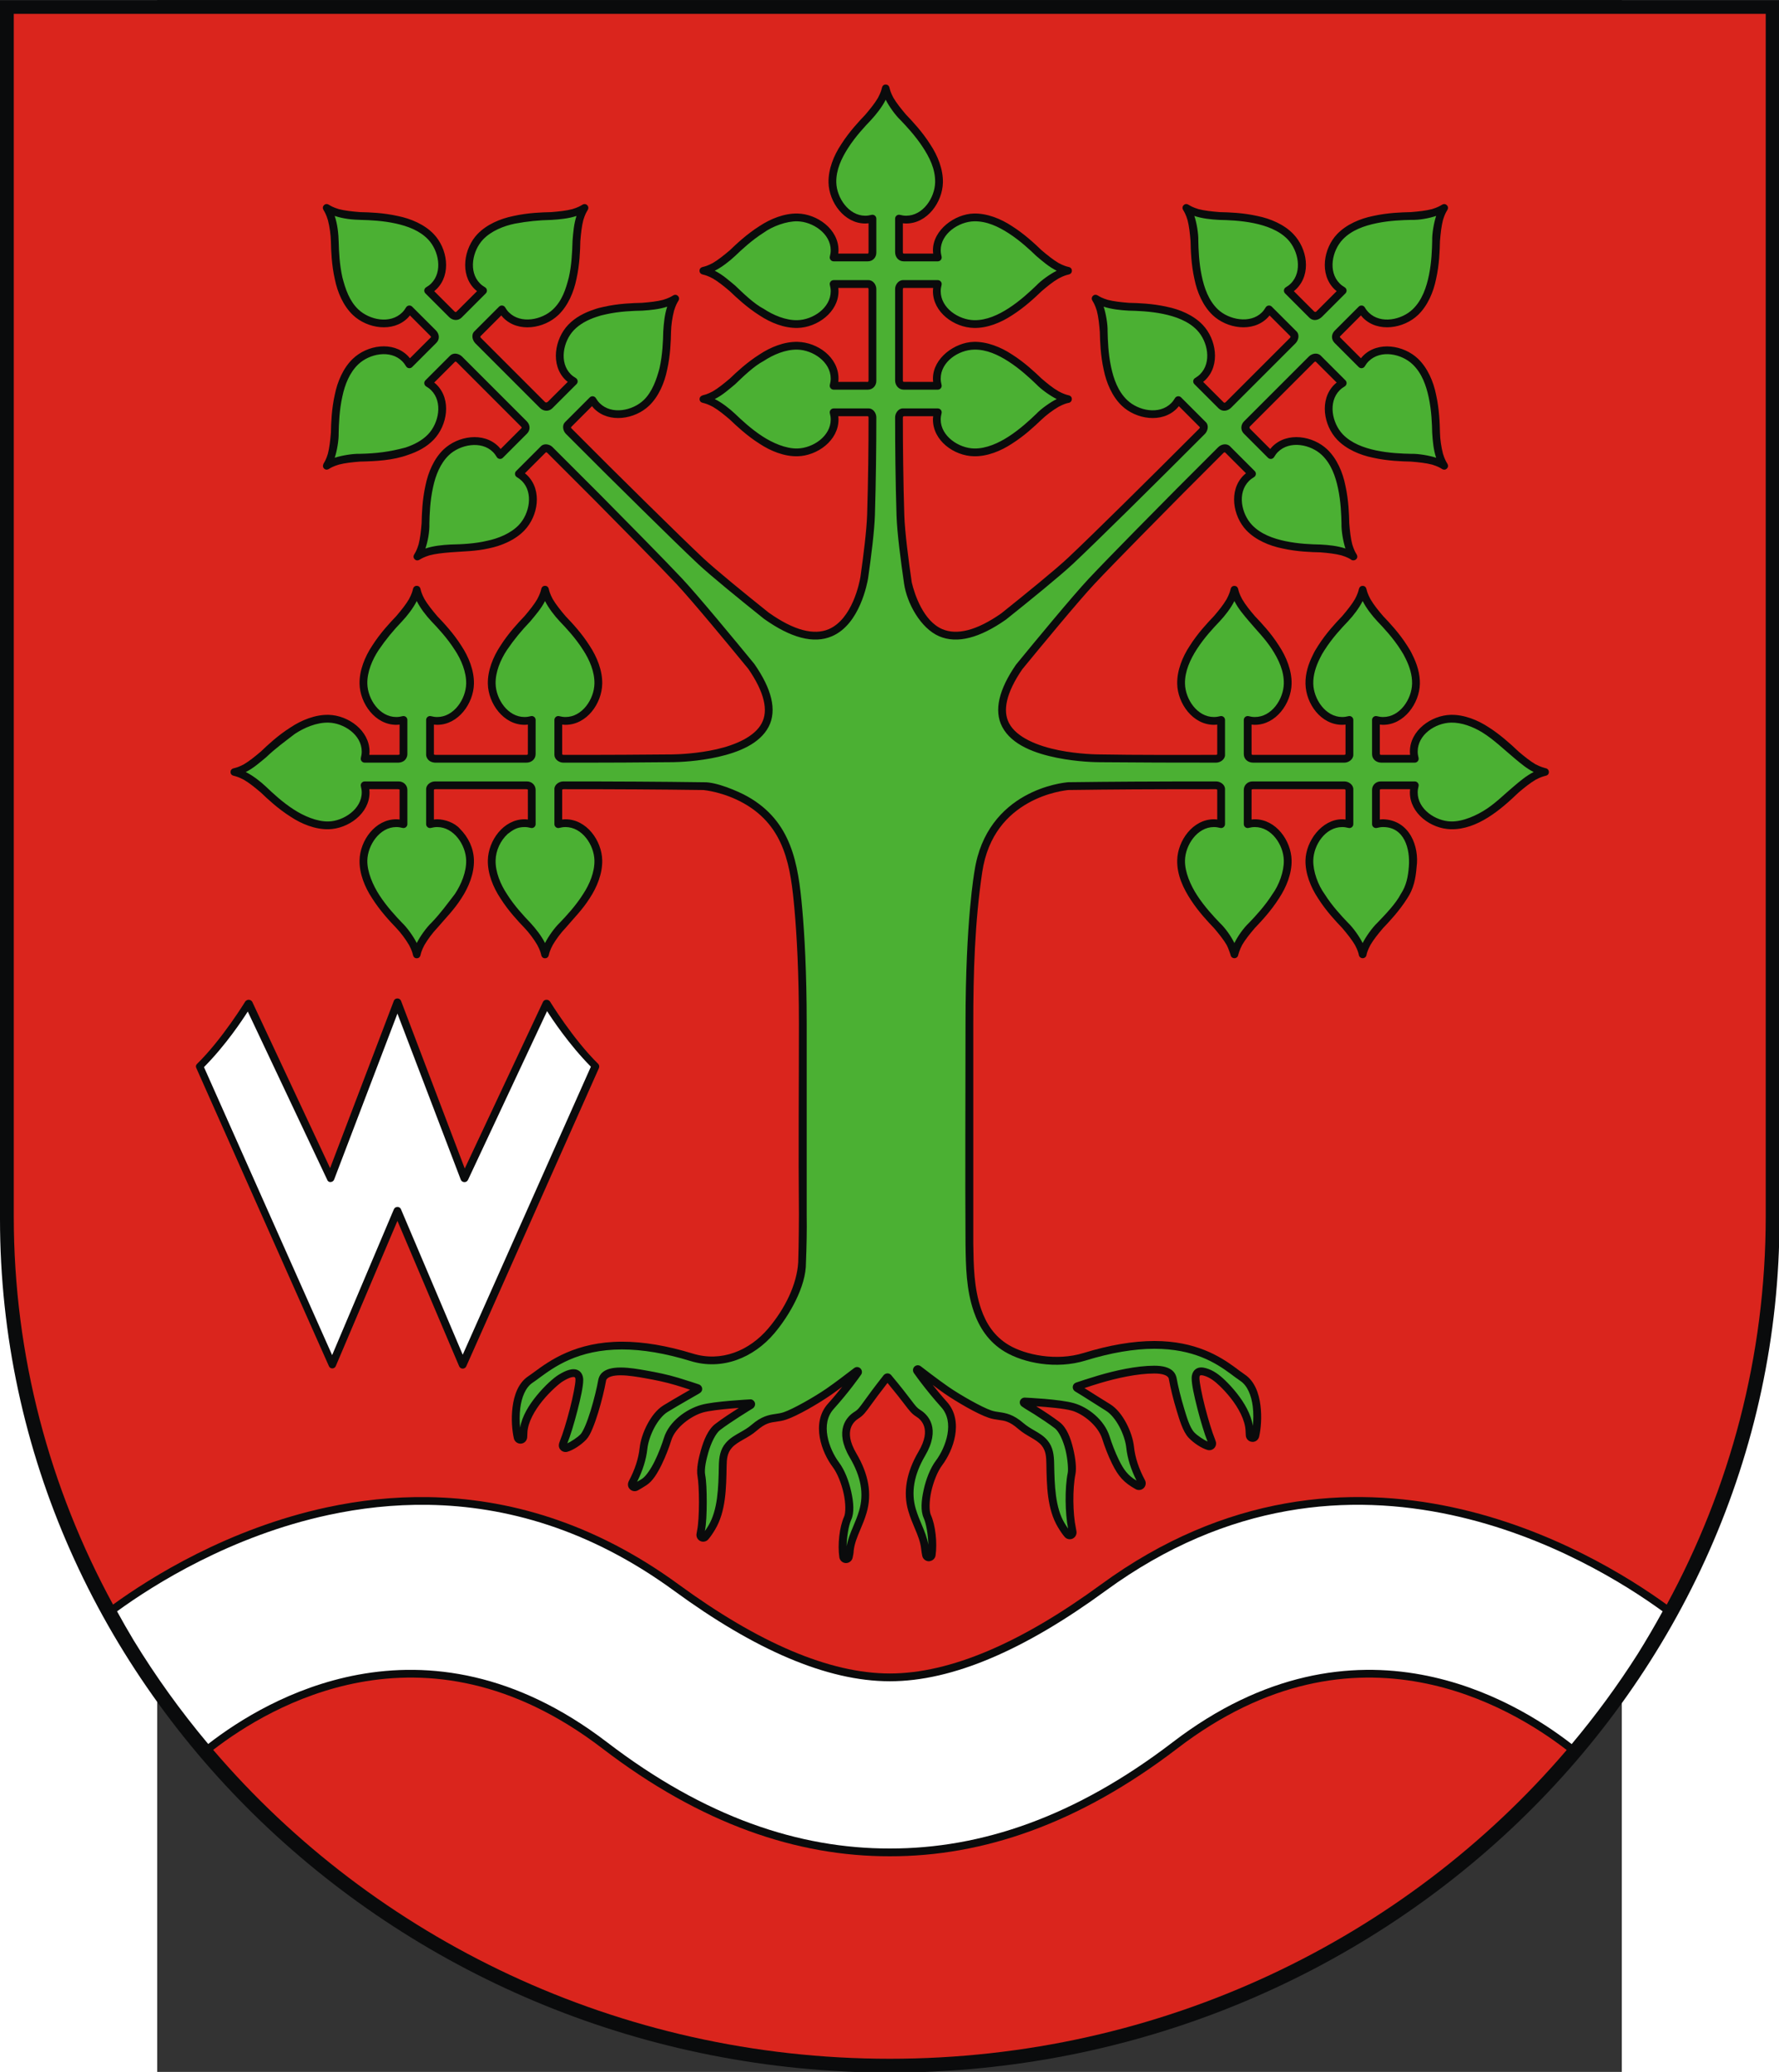 <?xml version="1.0" encoding="UTF-8" standalone="no"?>
<!-- Creator: CorelDRAW -->
<svg
   xmlns:dc="http://purl.org/dc/elements/1.1/"
   xmlns:cc="http://web.resource.org/cc/"
   xmlns:rdf="http://www.w3.org/1999/02/22-rdf-syntax-ns#"
   xmlns:svg="http://www.w3.org/2000/svg"
   xmlns="http://www.w3.org/2000/svg"
   xmlns:sodipodi="http://sodipodi.sourceforge.net/DTD/sodipodi-0.dtd"
   xmlns:inkscape="http://www.inkscape.org/namespaces/inkscape"
   xml:space="preserve"
   width="744"
   height="866.278"
   style="shape-rendering:geometricPrecision; text-rendering:geometricPrecision; image-rendering:optimizeQuality; fill-rule:evenodd; clip-rule:evenodd"
   viewBox="0 0 210 297"
   sodipodi:version="0.32"
   inkscape:version="0.45.1"
   sodipodi:docname="POL gmina Lipie COA.svg"
   inkscape:output_extension="org.inkscape.output.svg.inkscape"
   sodipodi:docbase="C:\Users\Mistrz\Desktop"
   id="svg2"
   version="1.0"><rect x="0" y="0" width="210" height="297" fill="#333333" stroke="none"/><sodipodi:namedview
   inkscape:window-height="480"
   inkscape:window-width="640"
   inkscape:pageshadow="2"
   inkscape:pageopacity="0.0"
   guidetolerance="10.0"
   gridtolerance="10.0"
   objecttolerance="10.0"
   borderopacity="1.0"
   bordercolor="#666666"
   pagecolor="#ffffff"
   id="namedview20" />
 <defs
   id="defs4">
  <style
   type="text/css"
   id="style6">
   
    .fil0 {fill:#0A0B0C}
    .fil1 {fill:#DA251D}
    .fil4 {fill:white}
    .fil2 {fill:#0A0B0C;fill-rule:nonzero}
    .fil3 {fill:#4BB033;fill-rule:nonzero}
   
  </style>
 </defs>
 <g
   id="Warstwa_x0020_1"
   transform="matrix(1.215,0,0,1.215,-22.539,-31.876)">
  <path
   class="fil0"
   d="M 210,170.037 C 210,225.512 162.832,270.757 105,270.757 C 47.255,270.757 0,225.429 0,170.037 L 0,26.243 L 210,26.243 L 210,170.037 z "
   id="path10"
   style="fill:#0a0b0c" />
  <path
   class="fil1"
   d="M 208.374,169.75 C 208.374,186.25 204.149,201.831 196.693,215.55 C 192.272,212.346 183.097,206.573 171.42,204.067 C 159.387,201.484 144.678,202.396 129.92,213.18 C 120.53,220.041 112.152,223.672 105.012,223.672 C 97.872,223.672 89.491,220.041 80.101,213.18 C 69.955,205.766 59.834,203.019 50.588,202.865 C 46.386,202.795 42.364,203.26 38.603,204.067 C 26.935,206.572 17.765,212.338 13.34,215.543 C 5.866,201.818 1.626,186.237 1.626,169.75 L 1.626,27.871 L 208.374,27.871 L 208.374,169.75 L 208.374,169.75 z M 184.887,232.701 C 165.902,254.916 137.123,269.128 105,269.128 C 72.935,269.128 44.156,254.899 25.158,232.686 C 28.608,230.021 34.716,226.148 42.438,224.718 C 50.556,223.215 60.456,224.379 71.076,232.51 C 82.751,241.45 94.08,245.26 105.012,245.239 C 115.942,245.259 127.273,241.448 138.947,232.51 C 149.568,224.378 159.467,223.215 167.585,224.718 C 175.321,226.15 181.439,230.036 184.887,232.701 L 184.887,232.701 z "
   id="path12"
   style="fill:#da251d" />
  <sodipodi:namedview
   inkscape:window-height="974"
   inkscape:window-width="1280"
   inkscape:pageshadow="2"
   inkscape:pageopacity="0.0"
   guidetolerance="10.0"
   gridtolerance="10.0"
   objecttolerance="10.0"
   borderopacity="1.0"
   bordercolor="#666666"
   pagecolor="#ffffff"
   id="base"
   inkscape:zoom="0.13860757"
   inkscape:cx="1651.7975"
   inkscape:cy="10806.229"
   inkscape:window-x="-8"
   inkscape:window-y="-8"
   inkscape:current-layer="svg2" />
  <path
   id="path22"
   class="fil0"
   d="M 46.47,144.332 L 38.956,164.05 L 29.767,144.428 C 29.581,144.133 29.192,144.103 28.953,144.38 C 28.953,144.38 26.213,148.861 23.258,151.75 C 23.117,151.882 23.077,152.058 23.162,152.229 L 38.812,187.406 C 38.964,187.786 39.486,187.758 39.626,187.406 L 46.901,170.272 L 54.176,187.406 C 54.322,187.804 54.891,187.804 55.037,187.406 L 70.688,152.229 C 70.75,152.064 70.713,151.878 70.592,151.75 C 67.636,148.861 64.896,144.38 64.896,144.38 C 64.692,144.119 64.251,144.109 64.083,144.428 L 54.846,164.098 L 47.332,144.332 C 47.186,143.93 46.607,143.93 46.47,144.332 z "
   style="fill:#0a0b0c" />
  <path
   id="path26"
   class="fil2"
   d="M 104.537,36.209 C 104.809,36.218 104.944,36.415 104.988,36.658 C 105.016,36.79 105.112,37.178 105.43,37.767 C 105.787,38.379 106.33,39.063 106.934,39.774 C 107.665,40.536 108.835,41.775 109.783,43.276 C 110.648,44.574 111.308,46.2 111.273,47.773 C 111.221,50.094 109.429,52.605 106.939,52.605 C 106.806,52.605 106.677,52.591 106.548,52.577 L 106.548,55.948 C 106.554,56.128 106.561,56.153 106.729,56.153 L 110.125,56.153 C 110.11,56.024 110.097,55.894 110.097,55.76 C 110.097,53.347 112.701,51.478 114.926,51.428 C 116.499,51.393 118.118,52.05 119.419,52.911 C 120.904,53.852 122.141,55.015 122.904,55.748 C 123.624,56.359 124.301,56.901 124.918,57.262 C 125.506,57.58 125.894,57.682 126.023,57.709 C 126.261,57.748 126.49,57.87 126.493,58.171 C 126.497,58.456 126.293,58.595 126.041,58.643 C 125.913,58.67 125.52,58.767 124.932,59.085 C 124.175,59.526 123.566,60.042 122.904,60.606 C 122.141,61.338 120.912,62.497 119.426,63.438 C 118.12,64.301 116.506,64.962 114.926,64.926 C 112.594,64.874 110.097,63.08 110.097,60.594 C 110.097,60.461 110.11,60.332 110.125,60.204 L 106.718,60.204 C 106.558,60.204 106.562,60.218 106.548,60.401 L 106.548,71.086 C 106.553,71.238 106.55,71.288 106.705,71.288 L 110.122,71.291 C 110.108,71.162 110.097,71.033 110.097,70.9 C 110.097,68.473 112.696,66.618 114.926,66.568 C 116.495,66.533 118.12,67.191 119.419,68.049 C 120.905,68.99 122.141,70.155 122.904,70.888 C 123.564,71.45 124.166,71.962 124.921,72.402 C 125.508,72.72 125.892,72.82 126.025,72.849 C 126.281,72.892 126.496,73.035 126.489,73.328 C 126.484,73.56 126.305,73.752 126.074,73.774 C 126.09,73.773 126.058,73.778 126.041,73.781 C 126.04,73.781 126.04,73.781 126.039,73.781 C 125.906,73.809 125.518,73.909 124.932,74.225 C 124.227,74.636 123.458,75.216 122.868,75.781 C 122.103,76.514 120.889,77.652 119.426,78.578 C 118.124,79.439 116.501,80.102 114.926,80.066 C 112.582,80.014 110.097,78.229 110.097,75.732 C 110.097,75.599 110.11,75.47 110.125,75.341 L 106.713,75.341 C 106.569,75.341 106.56,75.389 106.548,75.537 C 106.548,77.334 106.56,79.13 106.585,80.927 C 106.612,82.8 106.654,85.141 106.718,87.038 C 106.785,89.007 107.208,92.29 107.597,94.946 C 107.936,96.396 108.982,99.508 111.194,100.459 C 112.909,101.197 115.229,100.649 118.154,98.606 C 118.156,98.604 118.159,98.603 118.161,98.601 C 121.003,96.33 124.503,93.485 126.013,92.072 C 127.393,90.782 130.129,88.107 132.524,85.749 C 135.534,82.787 138.526,79.8 141.514,76.813 C 141.653,76.65 141.606,76.645 141.48,76.519 L 139.117,74.153 C 139.036,74.254 138.953,74.356 138.858,74.451 C 137.101,76.21 134.058,75.704 132.38,74.1 C 131.245,73.014 130.563,71.401 130.252,69.875 C 129.865,68.156 129.816,66.458 129.792,65.401 C 129.718,64.461 129.621,63.599 129.439,62.908 C 129.248,62.267 129.038,61.908 128.964,61.794 C 128.827,61.592 128.767,61.361 128.967,61.153 C 129.164,60.948 129.41,60.992 129.622,61.138 C 129.737,61.213 130.081,61.42 130.72,61.61 C 131.411,61.793 132.288,61.891 133.229,61.966 C 134.285,61.989 135.975,62.04 137.691,62.427 C 139.223,62.734 140.836,63.415 141.925,64.554 C 143.529,66.231 144.035,69.273 142.276,71.032 C 142.276,71.033 142.276,71.034 142.276,71.035 C 142.183,71.128 142.084,71.21 141.984,71.291 L 144.397,73.701 C 144.502,73.807 144.594,73.734 144.667,73.66 L 152.21,66.119 C 152.327,65.983 152.332,65.959 152.211,65.839 L 149.822,63.452 C 149.741,63.553 149.658,63.651 149.564,63.745 C 147.806,65.504 144.762,64.997 143.086,63.394 C 141.956,62.313 141.264,60.694 140.958,59.171 C 140.571,57.453 140.52,55.753 140.498,54.695 C 140.423,53.755 140.326,52.894 140.144,52.202 C 139.958,51.58 139.76,51.233 139.679,51.105 C 139.528,50.892 139.476,50.639 139.688,50.436 C 139.903,50.231 140.142,50.306 140.328,50.433 C 140.437,50.505 140.785,50.713 141.425,50.905 C 142.116,51.087 142.993,51.186 143.932,51.261 C 144.99,51.283 146.679,51.335 148.397,51.721 C 149.924,52.031 151.543,52.712 152.629,53.849 C 154.266,55.561 154.786,58.527 152.982,60.329 C 152.888,60.424 152.786,60.504 152.685,60.585 L 155.066,62.966 C 155.243,63.144 155.393,62.935 155.352,62.975 L 157.742,60.585 C 157.641,60.504 157.541,60.423 157.447,60.329 C 155.685,58.566 156.189,55.531 157.798,53.849 C 158.881,52.717 160.497,52.029 162.021,51.721 C 163.739,51.334 165.439,51.283 166.497,51.261 C 167.436,51.186 168.297,51.089 168.99,50.907 C 169.63,50.716 169.982,50.508 170.094,50.435 C 170.304,50.294 170.544,50.246 170.744,50.446 C 170.94,50.641 170.902,50.879 170.759,51.086 C 170.684,51.204 170.478,51.548 170.287,52.188 C 170.105,52.879 170.006,53.756 169.929,54.697 C 169.907,55.755 169.859,57.442 169.471,59.16 C 169.165,60.687 168.477,62.31 167.343,63.394 C 165.669,64.995 162.619,65.504 160.863,63.745 C 160.768,63.651 160.688,63.549 160.607,63.447 L 158.216,65.841 C 158.094,65.963 158.079,65.979 158.195,66.095 L 160.607,68.505 C 160.688,68.404 160.768,68.304 160.863,68.21 C 162.62,66.45 165.667,66.961 167.343,68.563 C 168.477,69.647 169.163,71.259 169.469,72.786 C 169.858,74.513 169.909,76.225 169.931,77.281 C 169.944,78.043 170.087,79.011 170.282,79.752 C 170.474,80.394 170.685,80.752 170.759,80.866 C 170.901,81.075 170.949,81.312 170.748,81.513 C 170.538,81.722 170.283,81.654 170.099,81.522 C 169.989,81.45 169.643,81.241 169.004,81.05 C 168.311,80.868 167.437,80.769 166.497,80.694 C 165.439,80.672 163.75,80.622 162.032,80.236 C 160.504,79.929 158.883,79.241 157.798,78.106 C 156.193,76.428 155.686,73.389 157.447,71.628 C 157.541,71.534 157.641,71.451 157.742,71.37 L 155.356,68.986 C 155.241,68.871 155.22,68.86 155.08,68.972 L 147.492,76.562 C 147.42,76.659 147.466,76.773 147.543,76.851 L 149.901,79.211 C 149.982,79.11 150.063,79.01 150.157,78.915 C 151.923,77.154 154.953,77.656 156.638,79.266 C 157.772,80.351 158.46,81.963 158.763,83.492 C 159.149,85.207 159.203,86.907 159.226,87.965 C 159.3,88.905 159.397,89.765 159.579,90.456 C 159.77,91.096 159.973,91.448 160.047,91.56 C 160.193,91.773 160.25,92.014 160.039,92.219 C 159.873,92.381 159.563,92.395 159.393,92.225 C 159.284,92.153 158.939,91.947 158.298,91.756 C 157.614,91.575 156.747,91.475 155.817,91.4 C 155.815,91.4 155.812,91.4 155.81,91.4 C 154.754,91.378 153.052,91.328 151.327,90.939 C 149.8,90.632 148.177,89.946 147.092,88.812 C 145.49,87.137 144.983,84.09 146.741,82.334 C 146.836,82.239 146.938,82.156 147.039,82.075 L 144.649,79.686 C 144.533,79.57 144.517,79.564 144.376,79.676 L 139.519,84.536 C 137.917,86.15 131.413,92.721 129.155,95.134 C 127.267,97.153 122.898,102.439 120.635,105.201 C 119.688,106.584 119.098,107.82 118.852,108.881 C 118.605,109.942 118.692,110.814 119.079,111.555 C 119.972,113.264 122.509,114.257 124.925,114.743 C 127.341,115.23 129.582,115.243 129.748,115.243 C 129.749,115.243 129.749,115.243 129.75,115.243 C 129.76,115.243 129.77,115.243 129.78,115.243 C 134.336,115.323 138.894,115.297 143.451,115.297 C 143.592,115.286 143.646,115.296 143.646,115.162 L 143.646,111.721 C 143.518,111.735 143.388,111.749 143.256,111.749 C 140.769,111.749 138.975,109.237 138.923,106.919 C 138.888,105.354 139.544,103.723 140.405,102.429 C 141.346,100.94 142.513,99.702 143.244,98.938 C 143.782,98.307 144.337,97.645 144.755,96.925 C 145.073,96.337 145.178,95.934 145.206,95.802 C 145.254,95.551 145.392,95.358 145.672,95.358 C 145.948,95.358 146.091,95.557 146.137,95.802 C 146.165,95.936 146.263,96.325 146.581,96.913 C 147.001,97.637 147.558,98.304 148.099,98.938 C 148.83,99.702 149.992,100.931 150.934,102.419 C 151.795,103.718 152.457,105.349 152.422,106.919 C 152.37,109.235 150.572,111.749 148.088,111.749 C 147.954,111.749 147.826,111.735 147.697,111.721 L 147.699,115.146 C 147.699,115.299 147.758,115.292 147.901,115.297 L 158.589,115.297 C 158.722,115.287 158.786,115.283 158.786,115.159 L 158.786,111.721 C 158.657,111.735 158.527,111.749 158.393,111.749 C 155.885,111.749 154.113,109.27 154.061,106.916 C 154.035,105.72 154.396,104.574 154.931,103.51 C 155.099,103.143 155.304,102.79 155.545,102.429 C 156.486,100.941 157.649,99.703 158.382,98.938 C 158.993,98.221 159.535,97.543 159.895,96.925 C 160.203,96.356 160.31,95.96 160.341,95.817 C 160.396,95.564 160.52,95.353 160.816,95.357 C 161.101,95.361 161.223,95.559 161.277,95.806 C 161.305,95.939 161.405,96.329 161.721,96.913 C 162.141,97.636 162.697,98.305 163.239,98.938 C 163.971,99.702 165.13,100.931 166.071,102.419 C 166.31,102.78 166.514,103.128 166.683,103.496 C 167.218,104.56 167.586,105.722 167.56,106.919 C 167.508,109.222 165.699,111.749 163.227,111.749 C 163.094,111.749 162.964,111.735 162.834,111.721 L 162.834,115.108 C 162.834,115.277 162.854,115.291 163.039,115.297 L 166.411,115.297 C 166.396,115.168 166.383,115.038 166.383,114.904 C 166.383,112.421 168.901,110.623 171.215,110.572 C 172.781,110.537 174.411,111.193 175.705,112.055 C 176.914,112.82 178.181,113.92 179.214,114.911 C 179.924,115.515 180.595,116.05 181.207,116.406 C 181.784,116.718 182.387,116.866 182.374,116.864 C 182.605,116.889 182.781,117.082 182.784,117.315 C 182.788,117.605 182.582,117.739 182.327,117.785 C 182.195,117.813 181.806,117.912 181.221,118.229 C 180.609,118.585 179.924,119.127 179.214,119.731 C 177.123,121.741 174.339,124.14 171.215,124.07 C 168.896,124.019 166.383,122.226 166.383,119.738 C 166.383,119.604 166.396,119.474 166.411,119.345 L 163.038,119.345 C 162.847,119.345 162.834,119.359 162.834,119.537 L 162.834,122.922 C 162.964,122.907 163.094,122.894 163.227,122.894 C 166.367,122.996 167.508,126.133 167.173,128.535 C 167.071,129.869 166.827,131.084 166.076,132.216 C 165.128,133.714 163.954,134.962 163.223,135.725 C 162.618,136.435 162.082,137.107 161.728,137.717 C 161.411,138.304 161.302,138.707 161.274,138.838 C 161.274,138.839 161.274,138.839 161.274,138.841 C 161.27,138.866 161.264,138.896 161.265,138.892 C 161.233,139.115 161.043,139.283 160.817,139.286 C 160.591,139.29 160.397,139.128 160.358,138.906 C 160.355,138.888 160.349,138.866 160.344,138.841 C 160.344,138.84 160.344,138.839 160.344,138.838 C 160.317,138.708 160.22,138.319 159.902,137.731 C 159.545,137.12 159.004,136.435 158.4,135.725 C 158.397,135.72 158.392,135.717 158.388,135.713 C 158.386,135.711 158.384,135.706 158.382,135.704 C 157.649,134.94 156.49,133.709 155.549,132.223 C 154.686,130.925 154.026,129.296 154.061,127.726 C 154.111,125.475 155.982,122.894 158.393,122.894 C 158.527,122.894 158.657,122.907 158.786,122.922 L 158.786,119.529 C 158.786,119.36 158.75,119.345 158.585,119.345 L 147.871,119.345 C 147.675,119.373 147.699,119.371 147.699,119.552 L 147.697,122.922 C 147.826,122.907 147.954,122.894 148.088,122.894 C 150.573,122.894 152.37,125.409 152.422,127.726 C 152.457,129.296 151.799,130.918 150.938,132.216 C 149.99,133.714 148.813,134.962 148.083,135.725 C 147.478,136.435 146.943,137.106 146.588,137.717 C 146.276,138.295 146.126,138.894 146.127,138.882 C 146.1,139.113 145.904,139.287 145.672,139.287 C 145.439,139.287 145.244,139.113 145.216,138.882 C 145.217,138.895 144.983,138.137 144.762,137.729 C 144.407,137.118 143.865,136.435 143.26,135.725 C 142.57,135.004 141.486,133.856 140.569,132.466 C 139.637,131.054 138.885,129.462 138.923,127.726 C 138.975,125.409 140.769,122.894 143.256,122.894 C 143.388,122.894 143.518,122.907 143.646,122.922 L 143.646,119.511 C 143.646,119.358 143.624,119.364 143.474,119.345 C 140.242,119.345 137.01,119.346 133.778,119.366 C 131.453,119.381 128.534,119.406 126.109,119.441 C 125.849,119.462 123.62,119.687 121.312,120.992 C 118.983,122.308 116.578,124.677 115.912,129.139 C 115.033,135.005 114.857,141.103 114.857,147.005 L 114.857,172.948 C 114.897,175.542 114.926,178.18 115.777,180.666 C 116.372,182.401 117.348,183.909 119.044,184.921 C 120.998,186.087 124.661,186.852 127.853,185.867 C 130.904,184.928 133.722,184.447 136.235,184.447 C 141.098,184.447 143.974,186.271 145.702,187.53 C 146.097,187.818 146.481,188.124 146.888,188.395 C 148.07,189.183 148.565,190.621 148.745,192.027 C 148.927,193.433 148.796,194.838 148.592,195.729 C 148.504,196.109 148.154,196.39 147.75,196.345 C 147.356,196.315 147.042,195.991 147.018,195.599 C 147.017,195.418 146.998,195.231 146.99,195.05 C 146.99,195.049 146.99,195.048 146.99,195.048 C 146.94,193.769 146.146,192.337 145.248,191.195 C 144.8,190.623 144.331,190.124 143.935,189.744 C 143.397,189.228 142.798,188.739 142.065,188.535 C 141.805,188.462 141.671,188.492 141.644,188.507 C 141.593,188.535 141.546,188.571 141.546,188.839 C 141.546,189.303 141.829,190.767 142.204,192.229 C 142.58,193.692 143.048,195.224 143.374,196.015 C 143.374,196.016 143.374,196.017 143.374,196.017 C 143.422,196.136 143.453,196.229 143.476,196.31 C 143.559,196.589 143.486,196.893 143.276,197.099 C 143.072,197.303 142.769,197.38 142.493,197.301 C 141.821,197.11 140.886,196.514 140.265,195.855 C 139.578,195.123 139.166,193.657 138.875,192.713 C 138.461,191.372 138.115,189.93 137.952,189.006 C 137.927,188.869 137.926,188.774 137.747,188.625 C 137.568,188.477 137.15,188.281 136.219,188.281 C 134.211,188.281 131.777,188.831 129.836,189.406 C 129.075,189.632 128.513,189.823 127.974,190.002 C 128.983,190.64 129.994,191.277 131.011,191.904 C 131.793,192.386 132.427,193.218 132.913,194.134 C 133.398,195.05 133.728,196.053 133.822,196.929 C 133.955,198.181 134.385,199.498 135.11,200.852 C 135.279,201.162 135.223,201.548 134.973,201.796 C 134.721,202.047 134.33,202.101 134.022,201.928 C 132.613,201.148 131.969,200.407 131.231,198.912 C 130.731,197.898 130.325,196.799 130.078,196.008 C 129.579,194.41 127.797,193.036 126.49,192.664 C 125.579,192.402 123.625,192.242 122.284,192.146 C 123.223,192.74 124.166,193.345 125.048,194.022 C 125.899,194.675 126.346,195.905 126.639,197.115 C 126.932,198.325 127.05,199.464 126.911,200.163 C 126.567,201.868 126.597,204.792 126.96,206.488 C 126.998,206.669 127.023,206.819 127.039,206.942 C 127.039,206.943 127.039,206.945 127.039,206.946 C 127.078,207.29 126.885,207.629 126.567,207.769 C 126.566,207.769 126.565,207.769 126.564,207.769 C 126.249,207.907 125.874,207.83 125.644,207.562 C 125.397,207.278 125.135,206.899 124.848,206.418 C 123.559,204.268 123.531,201.512 123.481,198.922 C 123.466,198.145 123.437,197.396 122.916,196.766 C 122.597,196.379 122.141,196.106 121.614,195.799 C 121.182,195.548 120.662,195.251 120.163,194.817 C 119.109,193.906 118.576,193.86 117.826,193.752 C 117.492,193.705 117.113,193.653 116.677,193.506 C 115.358,193.067 112.922,191.656 111.401,190.604 C 110.977,190.31 110.519,189.963 110.062,189.625 C 110.542,190.228 111.087,190.893 111.748,191.627 C 112.777,192.771 112.953,194.252 112.715,195.606 C 112.477,196.959 111.847,198.221 111.183,199.108 C 110.641,199.83 110.153,201.052 109.897,202.219 C 109.64,203.385 109.652,204.529 109.846,204.956 C 110.398,206.17 110.624,208.269 110.406,209.753 C 110.354,210.107 110.061,210.374 109.711,210.418 L 109.713,210.427 C 109.666,210.436 109.663,210.432 109.65,210.432 C 109.646,210.432 109.643,210.434 109.639,210.434 L 109.639,210.432 C 109.636,210.432 109.618,210.434 109.618,210.434 C 109.246,210.434 108.915,210.169 108.836,209.804 C 108.784,209.555 108.742,209.286 108.711,209.002 C 108.711,209.001 108.711,209 108.711,209 C 108.617,208.121 108.297,207.356 107.932,206.493 C 107.694,205.929 107.415,205.273 107.19,204.507 C 106.54,202.304 106.967,199.924 108.388,197.51 C 109.219,196.095 109.249,195.165 109.06,194.543 C 108.87,193.921 108.426,193.553 108.132,193.369 C 107.61,193.044 107.345,192.703 106.748,191.92 C 106.337,191.379 105.701,190.557 104.735,189.393 C 103.831,190.552 103.21,191.397 102.814,191.946 C 102.814,191.946 102.814,191.947 102.814,191.948 C 102.14,192.879 101.87,193.237 101.326,193.578 C 101.326,193.579 101.326,193.58 101.326,193.58 C 101.03,193.765 100.583,194.133 100.393,194.755 C 100.204,195.377 100.236,196.307 101.068,197.722 C 102.505,200.162 102.923,202.487 102.267,204.716 C 102.045,205.476 101.775,206.109 101.523,206.704 C 101.159,207.568 100.837,208.334 100.742,209.213 C 100.742,209.449 100.67,209.778 100.621,210.011 C 100.545,210.379 100.216,210.646 99.84,210.646 L 99.831,210.646 C 99.825,210.646 99.82,210.646 99.814,210.646 C 99.431,210.634 99.107,210.346 99.052,209.964 C 98.832,208.482 99.061,206.382 99.614,205.167 C 99.808,204.742 99.816,203.597 99.558,202.43 C 99.302,201.264 98.814,200.042 98.273,199.319 C 97.609,198.434 96.978,197.173 96.74,195.82 C 96.503,194.466 96.679,192.984 97.71,191.839 C 98.372,191.103 98.919,190.438 99.398,189.837 C 98.941,190.174 98.487,190.517 98.056,190.816 C 98.056,190.816 98.055,190.816 98.054,190.816 C 96.534,191.867 94.101,193.278 92.78,193.718 C 92.353,193.861 91.975,193.915 91.648,193.962 C 90.882,194.07 90.349,194.118 89.292,195.031 C 88.789,195.468 88.261,195.766 87.778,196.038 C 87.207,196.363 86.706,196.656 86.358,197.057 C 85.808,197.688 85.765,198.408 85.749,199.198 C 85.7,201.791 85.674,204.551 84.381,206.707 C 84.091,207.19 83.828,207.57 83.584,207.851 C 83.356,208.111 82.979,208.198 82.661,208.055 C 82.343,207.916 82.153,207.582 82.191,207.237 C 82.191,207.235 82.191,207.234 82.191,207.232 C 82.206,207.105 82.232,206.954 82.27,206.774 C 82.409,206.123 82.485,204.756 82.486,203.463 C 82.487,202.169 82.408,200.884 82.321,200.452 C 82.141,199.549 82.455,198.241 82.7,197.371 C 83.046,196.142 83.552,194.892 84.409,194.232 C 85.247,193.588 86.316,192.898 87.186,192.35 C 86.798,192.377 86.712,192.374 86.216,192.418 C 85.004,192.524 83.613,192.691 82.965,192.876 C 81.552,193.279 79.692,194.653 79.226,196.143 C 78.979,196.933 78.575,198.033 78.075,199.047 C 77.575,200.062 77.02,200.995 76.275,201.468 C 75.888,201.715 75.559,201.915 75.285,202.065 C 74.978,202.236 74.588,202.185 74.338,201.935 C 74.053,201.655 74.044,201.276 74.22,200.945 C 74.931,199.609 75.351,198.304 75.482,197.064 C 75.483,197.063 75.484,197.062 75.485,197.061 C 75.58,196.185 75.909,195.182 76.394,194.266 C 76.879,193.351 77.511,192.522 78.294,192.041 C 78.982,191.617 79.932,191.064 80.714,190.613 C 80.999,190.449 81.218,190.322 81.437,190.197 C 80.962,190.04 80.515,189.888 79.772,189.665 C 78.532,189.291 77.329,189.05 76.064,188.825 C 75.246,188.683 74.149,188.493 73.238,188.493 C 72.306,188.493 71.887,188.689 71.708,188.837 C 71.53,188.985 71.528,189.078 71.504,189.216 C 71.34,190.141 70.994,191.583 70.581,192.925 C 70.374,193.595 70.151,194.238 69.923,194.78 C 69.695,195.323 69.481,195.759 69.192,196.066 C 68.571,196.726 67.634,197.324 66.96,197.515 C 66.686,197.593 66.388,197.517 66.183,197.317 C 65.852,196.992 65.924,196.605 66.081,196.229 C 66.407,195.438 66.877,193.903 67.253,192.441 C 67.629,190.979 67.911,189.513 67.911,189.048 C 67.911,188.78 67.865,188.75 67.816,188.723 C 67.815,188.722 67.814,188.721 67.814,188.72 C 67.77,188.696 67.648,188.669 67.395,188.739 C 67.142,188.809 66.789,188.975 66.37,189.237 C 66.047,189.437 64.964,190.343 64.03,191.488 C 63.096,192.632 62.287,194.04 62.24,195.259 C 62.232,195.465 62.223,195.646 62.214,195.806 C 62.214,195.807 62.214,195.809 62.214,195.81 C 62.189,196.199 61.885,196.524 61.491,196.554 C 61.095,196.592 60.729,196.321 60.642,195.941 C 60.437,195.049 60.306,193.647 60.486,192.241 C 60.667,190.835 61.16,189.393 62.342,188.604 C 62.549,188.467 62.791,188.289 63.065,188.088 C 64.835,186.789 67.94,184.528 73.413,184.528 C 75.934,184.528 78.738,185.003 81.751,185.93 C 85.129,186.972 88.437,185.594 90.671,182.956 C 92.652,180.619 94.04,177.762 94.196,175.169 C 94.27,173.214 94.28,169.558 94.28,169.567 C 94.208,162.052 94.28,154.522 94.28,147.005 C 94.28,140.928 94.02,136.479 93.759,133.546 C 93.315,128.55 92.671,123.773 87.774,121.01 C 85.424,119.685 83.159,119.456 83.007,119.443 C 80.579,119.407 77.595,119.384 75.201,119.368 C 72.306,119.35 69.411,119.345 66.516,119.345 C 66.344,119.367 66.344,119.358 66.344,119.514 L 66.344,122.922 C 66.473,122.907 66.603,122.894 66.737,122.894 C 69.221,122.894 71.017,125.41 71.069,127.726 C 71.104,129.297 70.445,130.916 69.585,132.216 C 68.738,133.556 67.749,134.53 66.742,135.713 C 66.208,136.269 65.625,137.048 65.235,137.717 C 64.918,138.305 64.816,138.688 64.788,138.82 C 64.746,139.078 64.612,139.299 64.312,139.294 C 64.015,139.29 63.895,139.066 63.853,138.838 C 63.827,138.71 63.727,138.317 63.409,137.729 C 63.014,137.048 62.436,136.273 61.891,135.704 C 61.159,134.94 60,133.709 59.059,132.223 C 58.197,130.923 57.535,129.298 57.571,127.726 C 57.623,125.408 59.417,122.894 61.905,122.894 C 62.038,122.894 62.165,122.907 62.293,122.922 L 62.291,119.55 C 62.291,119.365 62.34,119.376 62.119,119.345 L 51.381,119.345 C 51.207,119.367 51.206,119.357 51.206,119.51 L 51.206,122.922 C 51.335,122.907 51.464,122.894 51.597,122.894 C 52.506,122.894 53.639,123.302 54.259,123.993 L 54.257,123.996 C 55.263,124.993 55.897,126.298 55.929,127.726 C 55.964,129.292 55.307,130.92 54.448,132.216 C 53.599,133.556 52.609,134.529 51.602,135.713 C 51.069,136.267 50.485,137.05 50.095,137.717 C 49.778,138.305 49.675,138.7 49.648,138.829 C 49.606,139.054 49.497,139.29 49.186,139.293 C 48.88,139.296 48.767,139.076 48.711,138.817 C 48.681,138.678 48.581,138.304 48.272,137.731 C 47.877,137.055 47.29,136.266 46.751,135.704 C 46.019,134.94 44.862,133.709 43.921,132.223 C 43.057,130.921 42.395,129.302 42.431,127.726 C 42.483,125.4 44.274,122.894 46.765,122.894 C 46.898,122.894 47.027,122.907 47.156,122.922 L 47.156,119.537 C 47.156,119.351 47.183,119.373 46.983,119.345 L 43.579,119.345 C 43.593,119.474 43.607,119.605 43.607,119.738 C 43.607,122.224 41.093,124.019 38.775,124.07 C 37.206,124.105 35.584,123.449 34.287,122.587 C 32.799,121.645 31.561,120.483 30.797,119.75 C 30.078,119.138 29.401,118.595 28.783,118.236 C 28.197,117.919 27.795,117.813 27.663,117.785 C 27.408,117.739 27.202,117.604 27.207,117.314 C 27.211,117.024 27.425,116.897 27.663,116.855 C 27.79,116.828 28.183,116.731 28.772,116.413 C 29.39,116.053 30.078,115.504 30.797,114.892 C 31.561,114.16 32.789,113.003 34.278,112.062 C 35.575,111.197 37.204,110.537 38.775,110.572 C 41.089,110.623 43.607,112.418 43.607,114.904 C 43.607,115.037 43.593,115.168 43.579,115.297 L 46.951,115.297 C 47.022,115.294 47.119,115.27 47.144,115.255 C 47.169,115.24 47.156,115.297 47.156,115.204 L 47.156,111.721 C 47.027,111.735 46.898,111.749 46.765,111.749 C 44.279,111.749 42.483,109.237 42.431,106.919 C 42.395,105.348 43.053,103.728 43.914,102.429 C 44.856,100.941 46.019,99.703 46.751,98.938 C 47.363,98.221 47.905,97.543 48.265,96.925 C 48.582,96.337 48.684,95.952 48.711,95.823 C 48.749,95.59 48.877,95.348 49.186,95.352 C 49.495,95.355 49.605,95.589 49.646,95.804 C 49.673,95.933 49.771,96.323 50.088,96.911 C 50.449,97.529 50.998,98.22 51.608,98.938 C 52.341,99.702 53.502,100.932 54.443,102.419 C 55.305,103.72 55.964,105.346 55.929,106.919 C 55.877,109.234 54.082,111.749 51.597,111.749 C 51.464,111.749 51.334,111.735 51.206,111.721 L 51.206,115.246 C 51.204,115.242 51.198,115.244 51.209,115.25 C 51.23,115.264 51.312,115.29 51.404,115.297 L 62.089,115.297 C 62.292,115.29 62.291,115.27 62.291,115.093 L 62.293,111.721 C 62.165,111.735 62.038,111.749 61.905,111.749 C 59.421,111.749 57.623,109.235 57.571,106.919 C 57.535,105.347 58.193,103.728 59.054,102.429 C 59.996,100.941 61.159,99.703 61.891,98.938 C 62.503,98.22 63.044,97.542 63.402,96.925 C 63.72,96.337 63.825,95.941 63.851,95.813 C 63.895,95.58 64.013,95.355 64.312,95.35 C 64.596,95.346 64.741,95.55 64.784,95.802 C 64.811,95.933 64.911,96.325 65.228,96.913 C 65.589,97.531 66.137,98.22 66.749,98.938 C 67.481,99.702 68.64,100.932 69.581,102.419 C 70.442,103.721 71.104,105.345 71.069,106.919 C 71.017,109.252 69.232,111.749 66.737,111.749 C 66.603,111.749 66.473,111.735 66.344,111.721 L 66.344,115.081 C 66.344,115.268 66.326,115.28 66.542,115.297 C 68.908,115.297 71.274,115.296 73.641,115.283 C 75.227,115.274 77.322,115.261 79.407,115.241 C 80.094,115.229 82.32,115.146 84.577,114.63 C 86.833,114.113 89.066,113.14 89.895,111.555 C 90.286,110.806 90.371,109.923 90.115,108.847 C 89.862,107.778 89.262,106.531 88.302,105.14 C 88.3,105.138 88.296,105.135 88.295,105.133 C 86.014,102.351 81.701,97.132 79.831,95.132 C 77.844,93.008 72.574,87.672 70.243,85.319 L 64.595,79.671 C 64.475,79.586 64.459,79.559 64.368,79.65 L 61.942,82.075 C 62.043,82.156 62.145,82.237 62.24,82.331 C 64.009,84.099 63.507,87.117 61.886,88.812 C 60.802,89.946 59.19,90.629 57.664,90.937 C 56.109,91.287 54.718,91.275 53.162,91.4 C 52.233,91.475 51.382,91.57 50.697,91.751 C 50.057,91.942 49.699,92.154 49.59,92.225 C 49.382,92.365 49.141,92.42 48.937,92.217 C 48.737,92.019 48.781,91.78 48.925,91.572 C 49,91.456 49.206,91.11 49.397,90.47 C 49.58,89.78 49.681,88.905 49.755,87.965 C 49.778,86.908 49.827,85.217 50.213,83.501 C 50.522,81.971 51.206,80.354 52.343,79.266 C 54.022,77.662 57.062,77.152 58.822,78.913 C 58.916,79.007 58.999,79.108 59.08,79.208 L 61.485,76.803 C 61.603,76.685 61.599,76.709 61.484,76.558 L 53.901,68.972 C 53.841,68.924 53.759,68.852 53.685,68.926 L 51.239,71.37 C 51.34,71.451 51.442,71.533 51.536,71.628 C 53.3,73.394 52.793,76.423 51.183,78.106 C 50.356,78.971 49.288,79.528 48.158,79.901 C 46.396,80.551 44.343,80.655 42.486,80.694 C 41.546,80.769 40.682,80.866 39.991,81.048 C 39.351,81.239 39.009,81.439 38.896,81.513 C 38.695,81.656 38.447,81.718 38.238,81.514 C 37.965,81.247 38.224,80.866 38.222,80.864 C 38.295,80.751 38.503,80.409 38.694,79.769 C 38.876,79.077 38.975,78.2 39.05,77.26 C 39.073,76.203 39.124,74.512 39.51,72.795 C 39.82,71.264 40.498,69.653 41.638,68.563 C 43.333,66.942 46.351,66.442 48.118,68.21 C 48.213,68.304 48.293,68.404 48.374,68.505 L 50.807,66.074 C 50.901,65.981 50.892,66.007 50.783,65.859 L 48.374,63.447 C 48.293,63.549 48.213,63.65 48.118,63.745 C 46.361,65.501 43.319,65.001 41.638,63.394 C 40.5,62.306 39.821,60.699 39.512,59.169 C 39.135,57.495 39.075,55.837 39.052,54.775 C 39.033,53.952 38.906,52.998 38.696,52.202 C 38.505,51.562 38.296,51.203 38.222,51.089 C 38.079,50.877 38.034,50.64 38.236,50.441 C 38.444,50.236 38.685,50.298 38.88,50.433 C 38.995,50.508 39.337,50.714 39.977,50.905 C 40.668,51.087 41.544,51.186 42.484,51.261 C 43.541,51.283 45.231,51.334 46.949,51.721 C 48.477,52.03 50.097,52.713 51.183,53.849 C 52.8,55.539 53.291,58.572 51.536,60.329 C 51.536,60.329 51.535,60.329 51.534,60.329 C 51.44,60.423 51.34,60.504 51.239,60.585 L 53.622,62.968 C 53.604,62.951 53.747,63.132 53.878,63.001 L 56.296,60.585 C 56.195,60.504 56.093,60.423 55.999,60.329 C 54.243,58.574 54.75,55.522 56.35,53.849 C 57.437,52.712 59.047,52.033 60.575,51.723 C 62.292,51.337 63.99,51.284 65.049,51.261 C 65.988,51.186 66.851,51.092 67.541,50.909 C 68.182,50.718 68.537,50.51 68.648,50.437 C 68.857,50.295 69.093,50.243 69.297,50.443 C 69.497,50.641 69.452,50.898 69.302,51.107 C 69.222,51.231 69.027,51.566 68.841,52.188 C 68.659,52.88 68.558,53.756 68.483,54.695 C 68.461,55.753 68.412,57.442 68.025,59.16 C 67.715,60.69 67.034,62.305 65.895,63.394 C 64.205,65.01 61.171,65.502 59.417,63.747 C 59.321,63.653 59.24,63.551 59.159,63.45 L 56.75,65.858 C 56.639,65.969 56.672,66.005 56.771,66.119 L 64.323,73.672 C 64.307,73.657 64.457,73.828 64.683,73.603 C 65.456,72.834 66.228,72.062 67,71.291 C 66.899,71.21 66.798,71.129 66.704,71.035 C 64.945,69.276 65.452,66.231 67.055,64.554 C 67.883,63.689 68.95,63.131 70.081,62.757 C 70.458,62.618 70.853,62.514 71.278,62.429 C 72.996,62.042 74.696,61.989 75.754,61.966 C 76.695,61.891 77.556,61.795 78.247,61.613 C 78.888,61.422 79.244,61.213 79.359,61.138 C 79.569,60.994 79.814,60.952 80.01,61.157 C 80.2,61.354 80.159,61.592 80.017,61.794 C 79.943,61.908 79.736,62.253 79.545,62.894 C 79.347,63.639 79.203,64.613 79.189,65.38 C 79.167,66.437 79.118,68.138 78.728,69.865 C 78.422,71.391 77.734,73.016 76.601,74.1 C 74.924,75.703 71.88,76.209 70.12,74.451 C 70.026,74.356 69.945,74.254 69.864,74.153 L 67.475,76.545 C 67.346,76.674 67.354,76.691 67.481,76.818 L 71.971,81.308 C 71.972,81.309 74.069,83.389 76.464,85.747 C 78.859,88.105 81.595,90.78 82.975,92.07 C 84.466,93.465 87.895,96.257 90.715,98.513 C 90.717,98.514 90.719,98.514 90.72,98.515 C 93.708,100.634 96.073,101.211 97.814,100.459 C 99.175,99.873 100.1,98.504 100.682,97.167 C 101.264,95.829 101.496,94.564 101.542,94.283 C 101.904,91.746 102.269,88.802 102.33,86.982 C 102.394,85.092 102.437,82.763 102.463,80.901 C 102.488,79.105 102.498,77.31 102.498,75.513 C 102.486,75.421 102.493,75.341 102.396,75.341 L 98.924,75.341 C 98.938,75.47 98.952,75.598 98.952,75.732 C 98.952,78.218 96.437,80.014 94.12,80.066 C 92.547,80.102 90.93,79.444 89.629,78.583 C 88.141,77.641 86.903,76.475 86.139,75.744 C 85.508,75.205 84.847,74.652 84.128,74.232 C 83.539,73.915 83.136,73.809 83.005,73.781 C 82.765,73.737 82.563,73.608 82.557,73.328 C 82.548,72.941 83.005,72.853 83.005,72.851 C 83.138,72.823 83.526,72.727 84.114,72.409 C 84.731,72.049 85.422,71.5 86.139,70.888 C 86.904,70.156 88.135,68.998 89.623,68.056 C 90.927,67.192 92.539,66.533 94.12,66.568 C 96.484,66.621 98.952,68.381 98.952,70.9 C 98.952,71.034 98.938,71.162 98.924,71.291 L 102.24,71.288 C 102.423,71.288 102.463,71.345 102.498,71.126 L 102.498,60.378 C 102.472,60.178 102.47,60.204 102.294,60.204 L 98.924,60.204 C 98.938,60.332 98.952,60.461 98.952,60.594 C 98.952,63.077 96.431,64.874 94.12,64.926 C 92.546,64.962 90.93,64.306 89.629,63.445 C 88.142,62.504 86.903,61.337 86.139,60.606 C 85.422,59.994 84.745,59.453 84.128,59.094 C 83.539,58.777 83.144,58.672 83.016,58.646 C 82.762,58.599 82.549,58.463 82.552,58.171 C 82.556,57.883 82.759,57.764 83.009,57.711 C 83.141,57.683 83.529,57.585 84.114,57.269 C 84.731,56.908 85.422,56.361 86.139,55.751 C 86.904,55.017 88.133,53.857 89.62,52.916 C 90.918,52.055 92.55,51.393 94.12,51.428 C 96.438,51.48 98.952,53.272 98.952,55.76 C 98.952,55.894 98.938,56.024 98.924,56.153 L 102.281,56.153 C 102.468,56.153 102.464,56.198 102.498,55.99 L 102.498,52.577 C 102.369,52.591 102.24,52.605 102.107,52.605 C 99.625,52.605 97.827,50.085 97.775,47.773 C 97.74,46.204 98.395,44.58 99.258,43.285 C 100.207,41.785 101.382,40.536 102.112,39.774 C 102.717,39.064 103.252,38.393 103.609,37.781 C 103.927,37.192 104.029,36.803 104.056,36.674 C 104.101,36.421 104.236,36.2 104.537,36.209 L 104.537,36.209 z "
   style="fill:#0a0b0c;fill-rule:nonzero" />
  <path
   id="path26_0"
   class="fil3"
   d="M 104.523,38.002 C 104.103,38.849 103.416,39.715 102.777,40.408 C 102.062,41.155 100.949,42.341 100.067,43.722 C 99.299,44.925 98.658,46.288 98.691,47.754 C 98.731,49.548 100.141,51.686 102.107,51.686 C 102.358,51.686 102.602,51.649 102.84,51.586 C 103.13,51.509 103.416,51.73 103.416,52.03 L 103.416,56.025 C 103.427,56.613 102.989,57.069 102.414,57.069 L 98.375,57.069 C 98.075,57.068 97.856,56.782 97.933,56.492 C 97.997,56.255 98.033,56.011 98.033,55.76 C 98.033,53.782 95.909,52.387 94.099,52.346 C 92.816,52.318 91.148,52.939 90.12,53.688 C 88.718,54.575 87.511,55.705 86.755,56.43 C 86.098,57.051 85.159,57.776 84.349,58.178 C 85.253,58.628 85.985,59.289 86.755,59.925 C 87.693,60.823 88.993,62.089 90.129,62.673 C 91.266,63.426 92.728,64.041 94.099,64.01 C 95.917,63.969 98.033,62.58 98.033,60.594 C 98.033,60.344 97.997,60.1 97.933,59.862 C 97.856,59.572 98.075,59.286 98.375,59.285 L 102.491,59.285 C 103.034,59.282 103.419,59.835 103.416,60.339 L 103.416,71.163 C 103.425,71.746 102.988,72.207 102.414,72.207 L 98.377,72.207 C 98.077,72.207 97.856,71.921 97.933,71.63 C 97.996,71.393 98.033,71.15 98.033,70.9 C 98.033,68.919 95.915,67.525 94.099,67.484 C 92.725,67.453 91.267,68.068 90.129,68.821 C 88.994,69.405 87.692,70.671 86.755,71.57 C 85.985,72.206 85.253,72.866 84.349,73.316 C 85.18,73.729 86.082,74.428 86.755,75.065 C 87.488,75.766 88.644,76.85 89.991,77.724 C 91.14,78.469 92.707,79.179 94.099,79.148 C 95.917,79.107 98.033,77.716 98.033,75.732 C 98.033,75.482 97.997,75.239 97.933,74.999 C 97.857,74.712 98.077,74.424 98.375,74.423 L 102.519,74.423 C 103.051,74.423 103.419,74.987 103.416,75.474 C 103.416,77.288 103.404,79.101 103.379,80.915 C 103.353,82.78 103.312,85.111 103.249,87.012 C 103.185,88.921 102.815,91.862 102.451,94.411 C 102.451,94.414 102.451,94.417 102.451,94.42 C 102.398,94.748 102.154,96.083 101.523,97.532 C 100.893,98.981 99.868,100.573 98.177,101.301 C 96.007,102.237 93.296,101.47 90.183,99.262 C 90.176,99.257 90.169,99.253 90.162,99.248 C 87.333,96.985 83.908,94.202 82.347,92.742 C 80.947,91.433 78.216,88.762 75.82,86.403 C 73.423,84.043 71.402,82.036 71.322,81.957 L 66.763,77.399 C 66.433,77.054 66.309,76.411 66.676,76.044 L 69.602,73.118 C 69.814,72.907 70.172,72.954 70.323,73.214 C 70.447,73.428 70.592,73.624 70.769,73.802 C 72.175,75.206 74.647,74.696 75.966,73.435 C 76.963,72.482 77.487,70.987 77.831,69.675 C 78.196,68.055 78.248,66.401 78.27,65.354 C 78.332,64.377 78.424,63.349 78.738,62.415 C 77.815,62.725 76.767,62.824 75.801,62.885 C 74.754,62.907 73.099,62.959 71.481,63.324 C 71.477,63.325 71.474,63.326 71.471,63.327 C 71.082,63.405 70.719,63.501 70.397,63.62 C 70.392,63.621 70.388,63.623 70.383,63.624 C 69.348,63.967 68.407,64.471 67.721,65.189 C 66.468,66.5 65.956,68.986 67.353,70.384 C 67.53,70.56 67.729,70.707 67.941,70.83 C 68.203,70.981 68.25,71.341 68.037,71.553 C 67.086,72.503 66.138,73.456 65.184,74.402 C 64.747,74.835 64.102,74.766 63.686,74.332 L 56.099,66.742 C 55.745,66.382 55.579,65.717 55.989,65.322 L 58.896,62.415 C 59.108,62.201 59.468,62.247 59.619,62.508 C 59.742,62.722 59.886,62.921 60.063,63.096 C 60.064,63.096 60.065,63.096 60.066,63.096 C 61.45,64.481 63.95,63.986 65.263,62.731 C 66.349,61.692 66.763,60.372 67.128,58.969 C 67.452,57.526 67.522,56.092 67.567,54.623 C 67.644,53.66 67.725,52.633 68.034,51.712 C 67.111,52.022 66.063,52.118 65.095,52.179 C 63.6,52.211 62.24,52.344 60.766,52.621 C 59.425,52.893 57.967,53.487 57.015,54.483 C 55.762,55.794 55.248,58.281 56.647,59.68 C 56.825,59.857 57.022,60.003 57.236,60.127 C 57.495,60.277 57.542,60.635 57.331,60.848 L 54.483,63.696 C 54.05,64.13 53.398,64.056 52.985,63.629 L 50.204,60.848 C 49.99,60.636 50.036,60.276 50.297,60.125 C 50.51,60.002 50.708,59.858 50.885,59.68 C 52.276,58.288 51.779,55.8 50.52,54.483 C 49.51,53.427 48.101,52.916 46.711,52.608 C 45.207,52.275 43.68,52.207 42.641,52.181 C 41.565,52.155 40.527,52.056 39.498,51.709 C 39.831,52.7 39.948,53.813 39.973,54.854 C 39.998,55.904 40.066,57.451 40.408,58.969 C 40.761,60.328 41.227,61.729 42.273,62.729 C 43.595,63.993 46.062,64.502 47.469,63.096 C 47.646,62.921 47.791,62.723 47.916,62.508 C 48.066,62.248 48.424,62.201 48.637,62.413 L 51.464,65.238 C 51.861,65.66 51.916,66.261 51.492,66.687 L 48.637,69.542 C 48.424,69.754 48.066,69.706 47.916,69.447 C 47.792,69.233 47.646,69.037 47.469,68.861 C 47.469,68.86 47.469,68.859 47.469,68.858 C 46.067,67.456 43.588,67.968 42.273,69.226 C 41.245,70.209 40.696,71.629 40.408,72.988 C 40.043,74.607 39.988,76.26 39.966,77.306 C 39.989,78.154 39.77,79.438 39.501,80.243 C 40.286,79.979 41.614,79.753 42.44,79.778 C 44.431,79.736 45.931,79.548 47.855,79.036 C 48.891,78.694 49.834,78.192 50.52,77.474 C 51.777,76.159 52.286,73.679 50.885,72.277 C 50.709,72.1 50.51,71.953 50.297,71.83 C 50.036,71.679 49.99,71.319 50.204,71.107 L 53.113,68.196 C 53.523,67.802 54.133,67.939 54.513,68.289 L 62.165,75.941 C 62.583,76.357 62.608,76.979 62.196,77.39 L 59.343,80.245 C 59.13,80.459 58.77,80.411 58.619,80.15 C 58.496,79.937 58.349,79.74 58.173,79.564 C 56.791,78.18 54.275,78.689 52.978,79.929 C 51.95,80.912 51.401,82.335 51.111,83.694 C 50.747,85.311 50.694,86.962 50.671,88.01 C 50.7,88.941 50.502,90.063 50.204,90.949 C 51.128,90.638 52.173,90.532 53.143,90.481 C 54.577,90.451 56.075,90.374 57.473,90.04 C 58.805,89.77 60.28,89.164 61.224,88.177 C 62.475,86.869 62.987,84.377 61.591,82.982 C 61.413,82.805 61.216,82.657 61.003,82.534 C 60.743,82.383 60.696,82.025 60.907,81.813 L 63.837,78.883 C 64.206,78.503 64.879,78.641 65.214,78.992 L 70.892,84.668 C 70.893,84.669 70.894,84.67 70.894,84.67 C 73.226,87.025 78.487,92.35 80.503,94.504 C 82.436,96.573 86.731,101.775 89.013,104.559 C 89.021,104.568 89.028,104.577 89.034,104.587 C 90.051,106.053 90.715,107.4 91.008,108.635 C 91.302,109.87 91.215,111.012 90.708,111.981 C 89.65,114.004 87.144,114.984 84.781,115.525 C 82.419,116.066 80.147,116.145 79.424,116.157 C 79.422,116.157 79.421,116.157 79.419,116.157 C 77.332,116.177 75.233,116.192 73.645,116.201 C 71.266,116.215 68.886,116.213 66.507,116.213 C 66.009,116.232 65.441,115.845 65.425,115.313 L 65.425,111.174 C 65.425,110.873 65.713,110.651 66.004,110.73 C 66.242,110.794 66.486,110.83 66.737,110.83 C 68.718,110.83 70.11,108.712 70.15,106.898 C 70.182,105.492 69.565,104.072 68.811,102.919 C 67.924,101.517 66.792,100.31 66.067,99.555 C 65.435,98.885 64.728,97.972 64.319,97.146 C 63.878,98.031 63.198,98.796 62.572,99.555 C 61.541,100.631 60.663,101.689 59.824,102.926 C 59.068,104.066 58.456,105.522 58.487,106.898 C 58.528,108.719 59.92,110.83 61.905,110.83 C 62.154,110.83 62.396,110.794 62.633,110.73 C 62.924,110.651 63.212,110.873 63.212,111.174 L 63.209,115.204 C 63.209,115.823 62.686,116.224 62.103,116.213 L 51.369,116.213 C 51.358,116.213 51.347,116.213 51.337,116.213 C 51.158,116.2 50.945,116.165 50.732,116.036 C 50.519,115.907 50.322,115.641 50.29,115.334 C 50.288,115.319 50.288,115.303 50.288,115.288 L 50.288,111.174 C 50.287,110.873 50.575,110.651 50.867,110.73 C 51.105,110.794 51.346,110.83 51.597,110.83 C 53.572,110.83 54.972,108.707 55.013,106.898 C 55.043,105.532 54.43,104.06 53.678,102.926 C 53.676,102.924 53.673,102.922 53.671,102.919 C 52.783,101.517 51.652,100.31 50.927,99.555 C 50.283,98.874 49.598,97.987 49.181,97.146 C 48.767,97.977 48.069,98.881 47.432,99.555 C 46.401,100.63 45.525,101.69 44.686,102.926 C 43.931,104.066 43.318,105.522 43.349,106.898 C 43.39,108.714 44.785,110.83 46.765,110.83 C 47.014,110.83 47.26,110.794 47.497,110.73 C 47.788,110.653 48.074,110.874 48.074,111.174 L 48.074,115.204 C 48.074,115.572 47.854,115.9 47.614,116.043 C 47.373,116.187 47.145,116.208 46.983,116.213 C 46.978,116.213 46.973,116.213 46.967,116.213 L 43.033,116.213 C 42.732,116.213 42.512,115.927 42.589,115.636 C 42.652,115.399 42.689,115.154 42.689,114.904 C 42.689,112.922 40.574,111.531 38.757,111.49 C 37.388,111.46 35.92,112.069 34.787,112.825 C 33.585,113.751 32.516,114.516 31.413,115.574 C 30.641,116.21 29.908,116.87 29.002,117.32 C 29.834,117.733 30.739,118.431 31.413,119.069 C 32.153,119.778 33.325,120.879 34.693,121.758 C 35.83,122.489 37.382,123.183 38.757,123.152 C 40.544,123.112 42.689,121.69 42.689,119.738 C 42.689,119.488 42.652,119.243 42.589,119.006 C 42.512,118.715 42.732,118.429 43.033,118.429 L 47.03,118.429 C 47.614,118.42 48.074,118.858 48.074,119.431 L 48.074,123.468 C 48.075,123.77 47.786,123.991 47.495,123.912 C 47.258,123.848 47.014,123.812 46.765,123.812 C 44.799,123.812 43.389,125.953 43.349,127.747 C 43.318,129.118 44.029,130.707 44.775,131.856 C 45.649,133.203 46.731,134.358 47.432,135.09 C 48.046,135.669 48.805,136.74 49.181,137.496 C 49.556,136.741 50.314,135.668 50.927,135.09 C 51.984,133.988 52.752,132.918 53.678,131.716 C 54.432,130.579 55.043,129.115 55.013,127.744 C 54.972,125.938 53.567,123.812 51.597,123.812 C 51.346,123.812 51.105,123.848 50.867,123.912 C 50.575,123.991 50.287,123.77 50.288,123.468 L 50.288,119.352 C 50.287,118.806 50.834,118.426 51.341,118.429 L 62.165,118.429 C 62.749,118.418 63.209,118.859 63.209,119.431 L 63.212,123.468 C 63.212,123.77 62.924,123.991 62.633,123.912 C 62.394,123.848 62.154,123.812 61.905,123.812 C 61.035,123.812 60.561,124.122 59.905,124.628 C 59.904,124.629 59.904,124.63 59.903,124.631 C 59.05,125.421 58.513,126.582 58.487,127.744 C 58.456,129.115 59.07,130.58 59.824,131.716 C 59.825,131.719 59.827,131.722 59.828,131.725 C 60.716,133.128 61.848,134.334 62.572,135.09 C 63.213,135.784 63.897,136.651 64.319,137.499 C 64.694,136.742 65.453,135.669 66.067,135.09 C 66.792,134.334 67.924,133.127 68.811,131.725 C 68.813,131.722 68.814,131.719 68.816,131.716 C 69.569,130.577 70.181,129.118 70.15,127.744 C 70.11,125.934 68.71,123.812 66.737,123.812 C 66.486,123.812 66.242,123.848 66.004,123.912 C 65.713,123.991 65.425,123.77 65.425,123.468 L 65.425,119.327 C 65.425,118.795 65.99,118.426 66.477,118.429 C 69.386,118.429 72.296,118.431 75.206,118.45 C 77.611,118.465 80.615,118.49 83.053,118.527 C 84.509,118.475 87.085,119.567 88.225,120.21 C 93.429,123.146 94.198,128.118 94.673,133.464 C 94.936,136.425 95.199,140.902 95.199,147.005 L 95.199,169.551 C 95.229,171.432 95.185,173.324 95.112,175.204 C 95.14,178.028 93.125,181.479 91.371,183.549 C 88.947,186.411 85.238,187.966 81.479,186.807 C 78.535,185.901 75.819,185.444 73.413,185.444 C 68.188,185.444 65.379,187.528 63.609,188.827 C 63.335,189.029 63.085,189.214 62.851,189.369 C 62.013,189.929 61.561,191.088 61.398,192.357 C 61.295,193.16 61.312,193.976 61.379,194.673 C 61.605,193.297 62.438,191.985 63.319,190.906 C 64.316,189.684 65.35,188.79 65.883,188.458 C 66.349,188.167 66.762,187.963 67.148,187.856 C 67.535,187.748 67.922,187.732 68.258,187.918 C 68.65,188.134 68.827,188.592 68.827,189.048 C 68.827,189.806 68.524,191.179 68.141,192.669 C 67.765,194.132 67.313,195.631 66.951,196.524 C 67.385,196.316 68.144,195.84 68.525,195.436 C 68.643,195.31 68.866,194.924 69.076,194.424 C 69.286,193.925 69.504,193.306 69.704,192.655 C 70.105,191.353 70.446,189.921 70.599,189.055 C 70.599,189.055 70.599,189.054 70.599,189.053 C 70.623,188.919 70.718,188.465 71.122,188.13 C 71.527,187.795 72.178,187.574 73.238,187.574 C 74.273,187.574 75.406,187.778 76.222,187.921 C 76.223,187.921 76.223,187.921 76.224,187.921 C 77.542,188.155 78.74,188.396 80.035,188.786 C 81.125,189.114 82.118,189.446 82.461,189.562 C 82.682,189.632 82.84,189.822 82.861,190.058 C 82.861,190.06 82.861,190.062 82.861,190.065 C 82.883,190.371 82.696,190.537 82.458,190.672 C 82.028,190.915 81.6,191.162 81.172,191.409 C 80.394,191.857 79.446,192.409 78.775,192.822 C 78.218,193.164 77.64,193.877 77.205,194.697 C 76.771,195.516 76.474,196.443 76.396,197.161 C 76.261,198.435 75.843,199.741 75.185,201.054 C 75.404,200.925 75.649,200.798 75.852,200.645 C 76.259,200.34 76.807,199.545 77.252,198.643 C 77.722,197.688 78.119,196.618 78.352,195.871 C 78.964,193.915 81.005,192.482 82.714,191.994 C 83.536,191.76 84.904,191.609 86.135,191.502 C 87.365,191.394 88.444,191.339 88.532,191.334 C 88.781,191.304 89.024,191.517 89.088,191.746 C 89.162,191.994 89.028,192.278 88.83,192.401 C 88.829,192.402 88.828,192.403 88.827,192.404 C 88.563,192.565 86.209,194.005 84.967,194.959 C 84.458,195.351 83.904,196.481 83.584,197.619 C 83.382,198.335 83.075,199.526 83.223,200.27 C 83.351,200.905 83.403,202.138 83.402,203.463 C 83.401,204.742 83.346,206.036 83.184,206.867 C 83.31,206.688 83.447,206.482 83.595,206.235 C 84.708,204.379 84.784,201.772 84.832,199.18 C 84.853,198.175 84.973,197.246 85.665,196.452 C 86.147,195.898 86.753,195.563 87.325,195.238 C 87.806,194.966 88.272,194.698 88.69,194.336 C 89.868,193.318 90.751,193.161 91.518,193.053 C 91.846,193.005 92.149,192.961 92.487,192.848 C 93.547,192.495 96.081,191.066 97.533,190.062 C 98.644,189.292 99.713,188.465 100.789,187.646 C 101.017,187.466 101.32,187.477 101.535,187.677 C 101.737,187.875 101.78,188.182 101.619,188.421 C 101.618,188.421 101.617,188.422 101.616,188.423 C 101.616,188.424 101.615,188.424 101.614,188.425 C 101.475,188.625 100.234,190.408 98.394,192.453 C 97.589,193.347 97.439,194.487 97.645,195.659 C 97.85,196.831 98.43,197.998 99.007,198.768 C 99.68,199.666 100.177,200.966 100.456,202.233 C 100.735,203.5 100.833,204.701 100.449,205.546 C 100.15,206.204 99.933,207.52 99.907,208.667 C 100.063,207.823 100.367,207.082 100.677,206.349 C 100.677,206.348 100.677,206.347 100.677,206.346 C 100.929,205.751 101.182,205.16 101.386,204.46 C 101.386,204.46 101.386,204.459 101.386,204.458 C 101.965,202.491 101.626,200.478 100.277,198.187 C 99.358,196.624 99.24,195.393 99.517,194.487 C 99.793,193.582 100.426,193.058 100.837,192.801 C 101.267,192.532 101.396,192.34 102.07,191.409 C 102.51,190.798 103.181,189.877 104.274,188.488 C 104.382,188.348 104.578,188.267 104.728,188.265 C 104.73,188.265 104.732,188.265 104.735,188.265 C 104.952,188.265 105.101,188.389 105.167,188.469 C 106.34,189.867 107.023,190.766 107.478,191.364 C 108.075,192.148 108.208,192.335 108.618,192.59 C 109.028,192.846 109.663,193.37 109.939,194.276 C 110.214,195.181 110.097,196.413 109.178,197.975 C 107.849,200.234 107.499,202.318 108.069,204.246 C 108.07,204.246 108.071,204.246 108.071,204.246 C 108.278,204.952 108.54,205.57 108.778,206.135 C 109.091,206.875 109.399,207.622 109.553,208.474 C 109.528,207.322 109.308,205.995 109.008,205.335 C 108.624,204.49 108.721,203.288 108.999,202.021 C 109.278,200.754 109.775,199.454 110.448,198.556 C 111.026,197.786 111.605,196.617 111.811,195.445 C 112.016,194.274 111.868,193.134 111.064,192.241 C 110.102,191.172 109.302,190.171 108.739,189.434 C 108.454,189.062 108.173,188.687 107.904,188.304 C 107.863,188.246 107.861,188.242 107.837,188.207 C 107.836,188.205 107.835,188.203 107.834,188.202 C 107.693,187.986 107.712,187.658 107.916,187.47 C 108.123,187.27 108.435,187.254 108.664,187.432 C 108.759,187.506 110.613,188.942 111.924,189.851 C 113.376,190.855 115.91,192.282 116.968,192.634 C 116.968,192.635 116.968,192.636 116.968,192.636 C 117.315,192.753 117.622,192.796 117.956,192.843 C 118.706,192.951 119.59,193.108 120.765,194.125 C 121.183,194.487 121.641,194.755 122.074,195.006 C 122.602,195.313 123.171,195.636 123.623,196.182 C 124.281,196.979 124.38,197.916 124.4,198.903 C 124.449,201.493 124.525,204.096 125.634,205.946 C 125.635,205.946 125.636,205.946 125.637,205.946 C 125.784,206.192 125.919,206.399 126.046,206.579 C 125.688,204.743 125.638,201.818 126.009,199.984 C 126.077,199.641 126.016,198.448 125.746,197.331 C 125.475,196.214 124.974,195.123 124.488,194.75 C 123.828,194.243 122.86,193.601 122.06,193.09 C 121.587,192.787 121.063,192.507 120.609,192.178 C 120.39,192.038 120.3,191.762 120.368,191.534 C 120.44,191.287 120.69,191.114 120.944,191.125 C 121.105,191.132 125.073,191.303 126.741,191.783 C 128.377,192.249 130.325,193.717 130.955,195.734 C 131.189,196.482 131.584,197.551 132.054,198.505 C 132.602,199.614 133.083,200.304 134.122,200.917 C 133.464,199.603 133.046,198.295 132.91,197.024 C 132.834,196.307 132.536,195.384 132.101,194.564 C 131.667,193.744 131.088,193.029 130.529,192.685 C 129.3,191.928 128.094,191.121 126.855,190.381 C 126.671,190.262 126.573,190.038 126.597,189.832 C 126.597,189.831 126.597,189.831 126.597,189.83 C 126.623,189.609 126.773,189.424 126.981,189.355 C 127.486,189.181 128.514,188.843 129.576,188.528 C 131.601,187.927 134.121,187.363 136.219,187.363 C 137.278,187.363 137.929,187.583 138.333,187.918 C 138.737,188.254 138.832,188.708 138.856,188.844 C 138.856,188.845 138.856,188.845 138.856,188.846 C 139.009,189.71 139.35,191.139 139.751,192.441 C 139.988,193.21 140.374,194.63 140.933,195.224 C 141.312,195.628 142.071,196.105 142.504,196.313 C 142.142,195.419 141.69,193.921 141.314,192.457 C 140.931,190.968 140.628,189.596 140.628,188.839 C 140.628,188.382 140.806,187.925 141.195,187.707 C 141.196,187.706 141.197,187.705 141.198,187.704 C 141.54,187.516 141.924,187.543 142.311,187.651 C 143.203,187.899 143.915,188.453 144.569,189.081 C 144.994,189.489 145.492,190.019 145.971,190.63 C 146.822,191.713 147.633,193.049 147.85,194.464 C 147.918,193.766 147.938,192.947 147.834,192.143 C 147.671,190.874 147.217,189.716 146.378,189.158 C 145.962,188.88 145.581,188.58 145.179,188.285 C 143.495,187.05 140.891,185.365 136.235,185.365 C 133.84,185.365 131.108,185.828 128.125,186.746 C 124.625,187.826 120.799,187.038 118.575,185.712 C 116.664,184.572 115.553,182.839 114.91,180.963 C 114.018,178.359 113.98,175.662 113.941,172.955 C 113.885,164.308 113.941,155.653 113.941,147.005 C 113.941,134.824 114.993,129.061 115.003,129.005 C 115.71,124.265 118.35,121.61 120.861,120.192 C 123.371,118.773 125.741,118.549 126.053,118.524 C 126.063,118.523 126.073,118.523 126.083,118.522 C 128.515,118.487 131.441,118.465 133.771,118.45 C 137.018,118.429 140.266,118.429 143.514,118.429 C 144,118.426 144.565,118.795 144.565,119.327 L 144.565,123.468 C 144.565,123.77 144.277,123.991 143.986,123.912 C 143.747,123.848 143.505,123.812 143.256,123.812 C 141.281,123.812 139.88,125.938 139.84,127.744 C 139.809,129.138 140.519,130.706 141.265,131.856 C 142.138,133.202 143.222,134.357 143.923,135.09 C 144.601,135.73 145.255,136.659 145.672,137.496 C 146.087,136.659 146.742,135.73 147.42,135.09 C 148.144,134.334 149.274,133.127 150.162,131.725 C 150.932,130.669 151.533,129.062 151.503,127.744 C 151.463,125.926 150.07,123.812 148.088,123.812 C 147.838,123.812 147.596,123.848 147.357,123.912 C 147.067,123.989 146.78,123.769 146.781,123.468 L 146.781,119.431 C 146.781,118.858 147.242,118.418 147.827,118.429 L 158.649,118.429 C 159.154,118.426 159.705,118.808 159.705,119.352 L 159.705,123.468 C 159.705,123.77 159.417,123.991 159.126,123.912 C 158.887,123.848 158.644,123.812 158.393,123.812 C 156.408,123.812 155.02,125.922 154.98,127.744 C 154.951,129.057 155.554,130.673 156.321,131.725 C 157.209,133.128 158.338,134.334 159.063,135.09 C 159.678,135.671 160.432,136.741 160.809,137.499 C 161.186,136.74 161.944,135.671 162.56,135.09 C 163.458,134.153 164.722,132.852 165.306,131.716 C 165.97,130.716 166.169,129.644 166.26,128.465 C 166.419,126.385 165.736,123.812 163.227,123.812 C 162.978,123.812 162.732,123.848 162.495,123.912 C 162.205,123.989 161.918,123.769 161.918,123.468 L 161.918,119.431 C 161.918,118.857 162.375,118.418 162.962,118.429 L 166.957,118.429 C 167.258,118.429 167.478,118.715 167.401,119.006 C 167.338,119.245 167.301,119.489 167.301,119.738 C 167.301,121.717 169.424,123.111 171.236,123.152 C 172.656,123.183 174.323,122.419 175.483,121.637 C 176.646,120.853 177.525,119.947 178.598,119.05 C 179.336,118.421 180.115,117.754 180.988,117.32 C 180.178,116.917 179.468,116.315 178.773,115.736 C 177.562,114.728 176.265,113.472 174.934,112.651 C 173.843,111.979 172.496,111.462 171.236,111.49 C 169.392,111.531 167.301,112.903 167.301,114.904 C 167.301,115.153 167.338,115.397 167.401,115.636 C 167.478,115.927 167.258,116.213 166.957,116.213 L 163.039,116.213 C 162.449,116.222 161.918,115.838 161.918,115.204 L 161.918,111.174 C 161.918,110.874 162.205,110.653 162.495,110.73 C 162.733,110.794 162.977,110.83 163.227,110.83 C 165.209,110.83 166.6,108.715 166.641,106.898 C 166.663,105.905 166.354,104.882 165.864,103.908 C 165.862,103.903 165.86,103.898 165.857,103.894 C 165.715,103.583 165.526,103.258 165.306,102.926 C 165.305,102.924 165.303,102.922 165.302,102.919 C 164.415,101.517 163.284,100.31 162.56,99.555 C 161.922,98.879 161.223,97.977 160.809,97.143 C 160.395,97.976 159.701,98.88 159.063,99.555 C 158.338,100.31 157.209,101.517 156.321,102.919 C 156.319,102.922 156.317,102.924 156.314,102.926 C 156.094,103.257 155.909,103.582 155.766,103.894 C 155.763,103.898 155.761,103.903 155.759,103.908 C 155.269,104.882 154.958,105.905 154.98,106.898 C 155.019,108.701 156.421,110.83 158.393,110.83 C 158.644,110.83 158.887,110.794 159.126,110.73 C 159.417,110.651 159.705,110.873 159.705,111.174 L 159.705,115.288 C 159.705,115.834 159.13,116.232 158.621,116.213 L 147.901,116.213 C 147.313,116.222 146.781,115.836 146.781,115.204 L 146.781,111.174 C 146.78,110.874 147.067,110.653 147.357,110.73 C 147.594,110.794 147.838,110.83 148.088,110.83 C 150.073,110.83 151.462,108.725 151.503,106.898 C 151.537,105.415 150.89,104.044 150.104,102.83 C 149.303,101.591 148.335,100.65 147.401,99.534 C 146.772,98.795 146.105,98.019 145.672,97.146 C 145.258,97.978 144.56,98.88 143.923,99.555 C 143.216,100.293 142.121,101.461 141.244,102.821 C 140.468,104.024 139.807,105.44 139.84,106.898 C 139.88,108.716 141.272,110.83 143.256,110.83 C 143.505,110.83 143.749,110.794 143.988,110.73 C 144.278,110.653 144.565,110.874 144.565,111.174 L 144.565,115.313 C 144.567,115.842 143.972,116.231 143.486,116.213 C 138.904,116.213 134.325,116.205 129.743,116.162 C 129.734,116.161 129.725,116.161 129.715,116.16 C 129.714,116.16 129.709,116.16 129.708,116.16 C 129.432,116.159 127.215,116.141 124.744,115.643 C 122.224,115.136 119.406,114.163 118.266,111.981 C 117.764,111.022 117.673,109.894 117.956,108.674 C 118.239,107.454 118.887,106.128 119.877,104.682 C 119.884,104.671 119.892,104.66 119.9,104.649 C 122.16,101.892 126.529,96.599 128.485,94.506 C 130.776,92.058 137.264,85.505 138.868,83.889 C 138.868,83.888 138.869,83.888 138.87,83.887 L 143.765,78.992 C 144.119,78.642 144.757,78.502 145.144,78.883 L 148.073,81.813 C 148.285,82.025 148.238,82.383 147.978,82.534 C 147.765,82.657 147.567,82.805 147.39,82.982 C 145.984,84.387 146.496,86.858 147.757,88.177 C 148.792,89.258 150.246,89.772 151.671,90.075 C 153.24,90.409 154.822,90.46 155.835,90.481 C 156.802,90.532 157.855,90.639 158.777,90.949 C 158.508,90.148 158.284,88.853 158.31,88.01 C 158.288,86.995 158.235,85.414 157.901,83.846 C 157.597,82.417 157.088,80.967 156.003,79.929 C 154.683,78.668 152.208,78.165 150.806,79.564 C 150.63,79.74 150.485,79.939 150.362,80.152 C 150.21,80.413 149.851,80.459 149.638,80.245 L 146.785,77.39 C 146.371,76.975 146.407,76.347 146.815,75.941 L 154.468,68.289 C 154.834,67.932 155.475,67.801 155.866,68.196 L 158.777,71.107 C 158.99,71.32 158.943,71.68 158.681,71.83 C 158.468,71.953 158.272,72.1 158.095,72.277 C 156.696,73.676 157.208,76.163 158.461,77.474 C 159.47,78.53 160.942,79.063 162.337,79.364 C 163.918,79.705 165.519,79.757 166.541,79.778 C 167.367,79.753 168.695,79.979 169.48,80.243 C 169.17,79.319 169.073,78.274 169.013,77.306 C 168.991,76.292 168.941,74.709 168.607,73.14 C 168.302,71.71 167.795,70.264 166.708,69.226 C 165.402,67.976 162.938,67.448 161.511,68.861 C 161.334,69.037 161.188,69.234 161.065,69.447 C 160.915,69.706 160.557,69.754 160.344,69.542 L 157.501,66.699 C 157.084,66.282 157.085,65.669 157.519,65.238 L 160.344,62.413 C 160.557,62.201 160.915,62.248 161.065,62.508 C 161.2,62.74 161.355,62.943 161.547,63.129 C 162.953,64.492 165.405,63.975 166.708,62.729 C 167.82,61.666 168.341,60.131 168.638,58.663 C 168.945,57.144 168.993,55.632 169.013,54.651 C 168.987,53.799 169.21,52.517 169.482,51.709 C 168.598,52.007 167.471,52.205 166.541,52.177 C 165.543,52.198 163.996,52.249 162.451,52.569 C 161,52.87 159.514,53.382 158.461,54.483 C 157.203,55.799 156.692,58.275 158.095,59.678 C 158.272,59.855 158.468,60.002 158.681,60.125 C 158.943,60.275 158.99,60.635 158.777,60.848 L 156.031,63.593 C 155.605,64.02 154.98,64.181 154.498,63.699 L 151.65,60.848 C 151.438,60.635 151.486,60.277 151.745,60.127 C 151.959,60.004 152.156,59.856 152.331,59.68 C 153.729,58.284 153.219,55.794 151.966,54.483 C 150.935,53.404 149.406,52.865 147.978,52.569 C 146.432,52.249 144.884,52.2 143.886,52.179 C 142.918,52.128 141.869,52.022 140.946,51.712 C 141.216,52.511 141.44,53.809 141.414,54.651 C 141.435,55.649 141.486,57.196 141.806,58.741 C 142.107,60.19 142.618,61.679 143.718,62.731 C 145.006,63.963 147.54,64.472 148.915,63.096 C 149.092,62.919 149.238,62.722 149.359,62.51 C 149.51,62.249 149.87,62.201 150.083,62.415 L 152.992,65.322 C 153.401,65.716 153.238,66.379 152.882,66.742 L 145.297,74.328 C 144.87,74.754 144.243,74.847 143.797,74.402 L 140.946,71.553 C 140.733,71.341 140.78,70.981 141.042,70.83 C 141.253,70.708 141.45,70.561 141.628,70.384 C 143.03,68.98 142.523,66.507 141.263,65.189 C 140.229,64.108 138.707,63.572 137.273,63.275 C 135.728,62.955 134.178,62.906 133.182,62.885 C 132.238,62.835 131.14,62.718 130.241,62.415 C 130.511,63.219 130.732,64.507 130.708,65.354 C 130.731,66.369 130.782,67.953 131.117,69.523 C 131.42,70.947 131.933,72.4 133.015,73.435 C 134.334,74.697 136.805,75.208 138.21,73.802 C 138.387,73.625 138.533,73.427 138.658,73.211 C 138.81,72.953 139.167,72.906 139.379,73.118 L 142.304,76.044 C 142.687,76.426 142.531,77.09 142.188,77.434 C 139.19,80.433 136.19,83.428 133.168,86.403 C 130.772,88.762 128.041,91.433 126.641,92.742 C 125.063,94.218 121.576,97.049 118.728,99.324 C 118.721,99.33 118.713,99.335 118.705,99.341 C 115.645,101.485 112.974,102.225 110.832,101.303 C 108.629,100.356 107.022,97.381 106.692,95.104 C 106.301,92.432 105.87,89.139 105.8,87.068 C 105.736,85.16 105.693,82.815 105.667,80.938 C 105.642,79.126 105.632,77.314 105.632,75.502 C 105.614,75.016 106.004,74.42 106.532,74.423 L 110.671,74.423 C 110.972,74.423 111.192,74.709 111.115,74.999 C 111.051,75.239 111.013,75.483 111.013,75.732 C 111.013,77.7 113.149,79.108 114.947,79.148 C 116.401,79.18 117.867,78.494 119.057,77.722 C 120.403,76.849 121.56,75.766 122.291,75.065 C 122.866,74.455 123.948,73.689 124.7,73.316 C 123.944,72.94 122.87,72.183 122.291,71.57 C 121.548,70.856 120.365,69.749 118.992,68.868 C 117.788,68.096 116.416,67.451 114.947,67.484 C 113.116,67.525 111.013,68.912 111.013,70.9 C 111.013,71.151 111.049,71.394 111.113,71.63 C 111.192,71.921 110.97,72.21 110.669,72.209 L 106.641,72.207 C 106.035,72.207 105.622,71.677 105.632,71.1 L 105.632,60.366 C 105.613,59.861 106.01,59.285 106.558,59.285 L 110.671,59.285 C 110.972,59.285 111.192,59.571 111.115,59.862 C 111.051,60.101 111.013,60.345 111.013,60.594 C 111.013,62.579 113.125,63.969 114.947,64.01 C 116.409,64.043 117.827,63.378 119.024,62.606 C 120.384,61.728 121.554,60.632 122.291,59.925 C 122.877,59.303 123.934,58.559 124.7,58.178 C 123.813,57.738 123.035,57.068 122.288,56.43 C 121.558,55.727 120.403,54.645 119.057,53.772 C 117.832,52.977 116.448,52.313 114.947,52.346 C 113.15,52.387 111.013,53.8 111.013,55.76 C 111.013,56.01 111.052,56.255 111.115,56.492 C 111.192,56.783 110.972,57.069 110.671,57.069 L 106.641,57.069 C 106.022,57.069 105.624,56.547 105.632,55.965 L 105.632,52.03 C 105.632,51.73 105.918,51.509 106.209,51.586 C 106.446,51.649 106.688,51.686 106.939,51.686 C 108.921,51.686 110.314,49.572 110.355,47.754 C 110.39,46.18 109.687,44.785 108.844,43.515 C 107.987,42.223 106.951,41.117 106.272,40.408 C 105.662,39.833 104.896,38.754 104.523,38.002 L 104.523,38.002 z "
   style="fill:#4bb033;fill-rule:nonzero" />
  <path
   id="path22_1"
   class="fil4"
   d="M 64.561,145.528 C 65.117,146.407 67.142,149.469 69.73,152.085 L 54.606,186.066 L 47.332,168.932 C 47.187,168.516 46.61,168.539 46.47,168.932 L 39.195,186.114 L 24.072,152.133 C 26.65,149.541 28.649,146.508 29.24,145.576 L 38.621,165.438 C 38.763,165.83 39.308,165.746 39.435,165.39 L 46.901,145.815 L 54.367,165.39 C 54.498,165.774 55.052,165.822 55.229,165.438 L 64.561,145.528 L 64.561,145.528 z "
   style="fill:#ffffff" />
  <path
   id="path18"
   class="fil4"
   d="M 50.567,203.777 C 59.639,203.922 69.56,206.616 79.559,213.922 C 89.034,220.846 97.563,224.591 105.011,224.591 C 112.461,224.591 120.987,220.846 130.462,213.922 C 145.006,203.295 159.387,202.424 171.227,204.965 C 182.796,207.449 191.888,213.198 196.21,216.341 C 195.277,218.044 194.293,219.725 193.261,221.38 C 190.903,225.087 188.3,228.635 185.474,232.003 C 181.963,229.279 175.735,225.295 167.753,223.816 C 159.418,222.273 149.196,223.508 138.389,231.783 C 126.855,240.614 115.751,244.333 105.046,244.321 C 105.035,244.321 105.023,244.321 105.011,244.321 C 94.294,244.342 83.181,240.625 71.634,231.783 C 60.828,223.509 50.605,222.273 42.27,223.816 C 34.302,225.292 28.084,229.266 24.569,231.99 C 21.33,228.132 18.384,224.04 15.763,219.744 C 15.091,218.62 14.44,217.486 13.813,216.341 C 18.134,213.199 27.227,207.449 38.796,204.965 C 42.496,204.171 46.443,203.711 50.567,203.777 L 50.567,203.777 z "
   style="fill:#ffffff" />
 </g>
</svg>